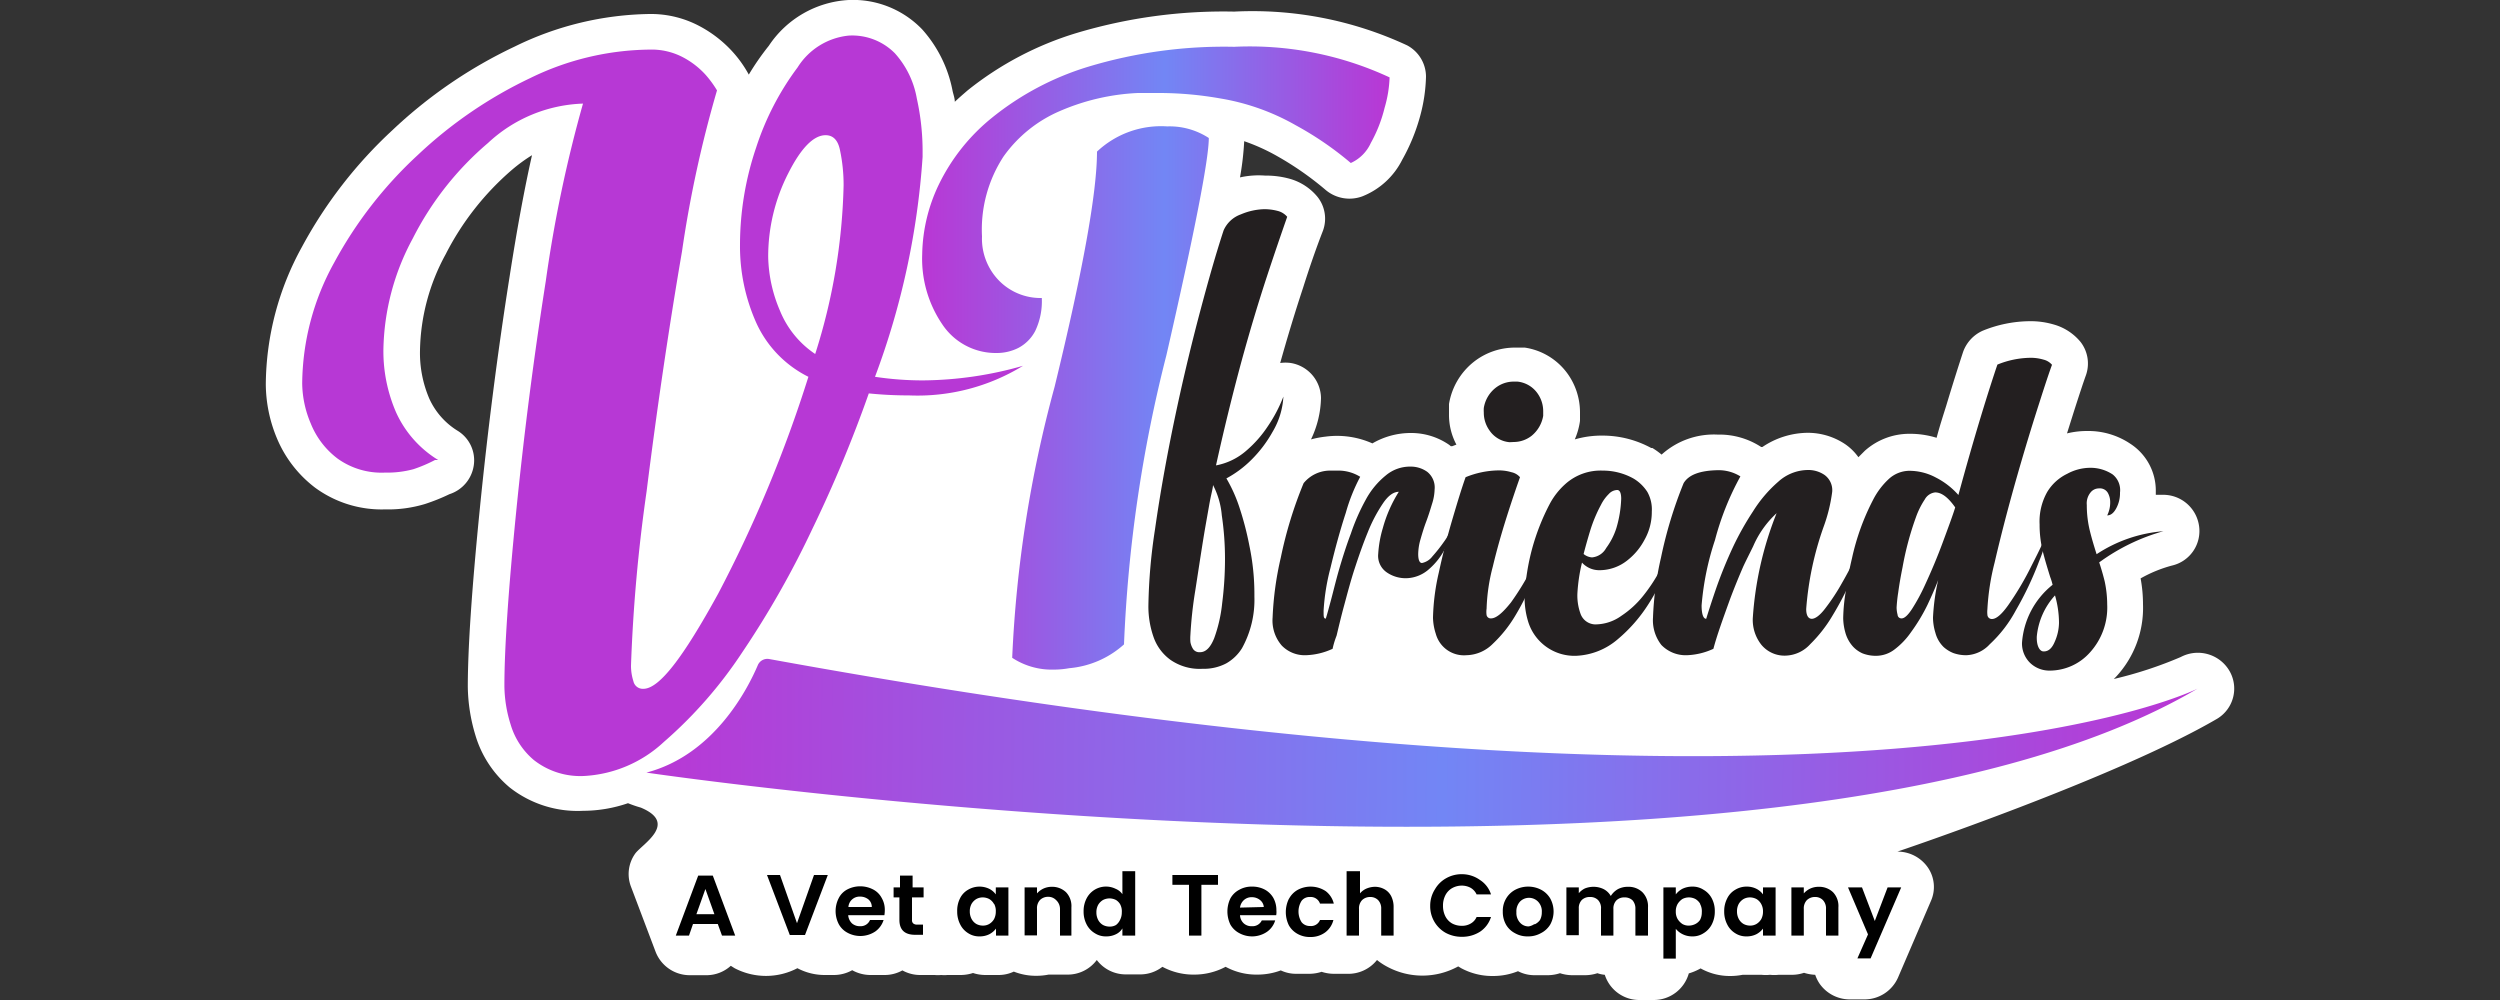 <svg id="Layer_1" data-name="Layer 1" xmlns="http://www.w3.org/2000/svg" xmlns:xlink="http://www.w3.org/1999/xlink" viewBox="0 0 125 50"><rect x="0" y="0" width="125" height="50" fill="#333333" stroke="none"/><defs><style>.cls-1{fill:#fff;}.cls-2{fill:#b738d5;}.cls-3{fill:url(#linear-gradient);}.cls-4{fill:#231f20;}.cls-5{fill:url(#linear-gradient-2);}</style><linearGradient id="linear-gradient" x1="46.06" y1="17.92" x2="69.48" y2="17.92" gradientUnits="userSpaceOnUse"><stop offset="0" stop-color="#ba36d4"/><stop offset="0.52" stop-color="#7286f5"/><stop offset="1" stop-color="#b936d4"/></linearGradient><linearGradient id="linear-gradient-2" x1="115.83" y1="1241.74" x2="195.86" y2="1241.74" gradientTransform="matrix(0.97, 0.01, -0.01, 1, -68.17, -1205.8)" xlink:href="#linear-gradient"/></defs><title>vtfriends-150x25</title><path class="cls-1" d="M111.47,33.54a1.83,1.83,0,0,0-2.43-.69,20.07,20.07,0,0,1-3.35,1.1l.12-.12a5.05,5.05,0,0,0,1.34-3.61,7,7,0,0,0-.12-1.3,6.69,6.69,0,0,1,1.56-.64,1.77,1.77,0,0,0,1.36-2,1.81,1.81,0,0,0-1.81-1.54h-.35c0-.06,0-.11,0-.17a2.79,2.79,0,0,0-1.27-2.38,3.77,3.77,0,0,0-2.17-.64,4.19,4.19,0,0,0-1,.12l.34-1.08c.27-.84.47-1.45.6-1.81a1.76,1.76,0,0,0-.26-1.68,2.67,2.67,0,0,0-1.36-.88,4.06,4.06,0,0,0-1.18-.16,6.34,6.34,0,0,0-2.34.47,1.83,1.83,0,0,0-1,1.08c-.19.58-.47,1.45-.84,2.68-.16.51-.32,1-.48,1.6a4.48,4.48,0,0,0-1.36-.2,3.34,3.34,0,0,0-2.23.85l-.32.32a2.65,2.65,0,0,0-.66-.65,3.36,3.36,0,0,0-1.88-.57,4.1,4.1,0,0,0-2.26.71l-.06,0a3.82,3.82,0,0,0-2.17-.62h0a3.9,3.9,0,0,0-2.81,1,3.83,3.83,0,0,0-.46-.33l-.06,0a5.09,5.09,0,0,0-2.44-.62,4.79,4.79,0,0,0-1.38.19,3.55,3.55,0,0,0,.25-.86A.51.51,0,0,0,79,21c0-.13,0-.26,0-.38a3.32,3.32,0,0,0-.61-1.92,3.22,3.22,0,0,0-2.15-1.32l-.09,0-.4,0a3.32,3.32,0,0,0-2.07.72,3.39,3.39,0,0,0-1.23,2.1s0,.08,0,.13,0,.26,0,.38a3.16,3.16,0,0,0,.37,1.52l-.21.08-.07,0-.07-.06a3.34,3.34,0,0,0-1.92-.6,3.8,3.8,0,0,0-1.93.52,4.34,4.34,0,0,0-2.33-.34h0a4.87,4.87,0,0,0-.74.14,5,5,0,0,0,.5-2.07,1.8,1.8,0,0,0-1.51-1.75,1.89,1.89,0,0,0-.53,0c.35-1.25.73-2.51,1.14-3.75.3-.95.63-1.92,1-2.87a1.75,1.75,0,0,0-.27-1.68,2.76,2.76,0,0,0-1.39-.91,4.41,4.41,0,0,0-1.23-.16A4.3,4.3,0,0,0,62,8.87a14.43,14.43,0,0,0,.21-1.81,9.88,9.88,0,0,1,1.62.73,15.49,15.49,0,0,1,2.42,1.68,1.85,1.85,0,0,0,1.86.35,3.79,3.79,0,0,0,2-1.83A9.53,9.53,0,0,0,71,5.83a8.21,8.21,0,0,0,.3-2,1.78,1.78,0,0,0-.94-1.56A18.3,18.3,0,0,0,61.71.58a25.62,25.62,0,0,0-7.88,1.07,16.21,16.21,0,0,0-5.45,2.87c-.22.19-.44.38-.64.57,0-.18-.07-.36-.11-.54a6.4,6.4,0,0,0-1.52-3.08A4.8,4.8,0,0,0,42.44,0a5.13,5.13,0,0,0-4,2.29,12.87,12.87,0,0,0-1,1.44h0a5.87,5.87,0,0,0-.8-1.13,6.08,6.08,0,0,0-1.6-1.26A5.18,5.18,0,0,0,32.48.7a15.76,15.76,0,0,0-6.75,1.63,23.52,23.52,0,0,0-6.1,4.17,22.45,22.45,0,0,0-4.53,5.84,14.43,14.43,0,0,0-1.81,6.87,7.11,7.11,0,0,0,.55,2.69,6,6,0,0,0,1.91,2.48,5.62,5.62,0,0,0,3.5,1.09,6.38,6.38,0,0,0,2-.27,9.71,9.71,0,0,0,1.22-.49h0a1.78,1.78,0,0,0,1.22-1.45,1.73,1.73,0,0,0-.79-1.71,3.66,3.66,0,0,1-1.44-1.63A5.8,5.8,0,0,1,21,17.5a10.36,10.36,0,0,1,1.28-4.78,13.87,13.87,0,0,1,3.32-4.23,8.07,8.07,0,0,1,1-.73q-.57,2.53-1.12,6.07c-.61,3.86-1.11,7.8-1.5,11.72s-.59,6.87-.59,8.79a8.73,8.73,0,0,0,.38,2.42,5.41,5.41,0,0,0,1.71,2.61,5.49,5.49,0,0,0,3.68,1.17,6.93,6.93,0,0,0,2.24-.38,6,6,0,0,0,.64.22c1.89.79.06,1.83-.28,2.3a1.76,1.76,0,0,0-.22,1.63l1.24,3.28a1.83,1.83,0,0,0,1.71,1.17h.82a1.81,1.81,0,0,0,1.23-.47l.19.12a3.39,3.39,0,0,0,3.14,0,2.91,2.91,0,0,0,1.41.34h.42a1.87,1.87,0,0,0,.91-.24,1.87,1.87,0,0,0,.91.24h.71a1.82,1.82,0,0,0,.89-.23,1.82,1.82,0,0,0,.89.23h.72a1.84,1.84,0,0,0,.33,0,1.63,1.63,0,0,0,.31,0h.68a2,2,0,0,0,.6-.1,2,2,0,0,0,.6.1h.67a1.77,1.77,0,0,0,.77-.17,3,3,0,0,0,1.12.21,3.18,3.18,0,0,0,.62-.06l.25,0h.69A1.81,1.81,0,0,0,54.84,48a1.81,1.81,0,0,0,1.46.72H57a1.8,1.8,0,0,0,1.12-.38l0,0a3.27,3.27,0,0,0,1.58.39,3.33,3.33,0,0,0,1.58-.39,3.22,3.22,0,0,0,1.58.39,3.33,3.33,0,0,0,1.18-.21,1.77,1.77,0,0,0,.77.17h.67a2,2,0,0,0,.6-.1,2,2,0,0,0,.6.1h.67A1.83,1.83,0,0,0,68.85,48a3.08,3.08,0,0,0,.48.32,3.71,3.71,0,0,0,3.58,0l.15.09a3.27,3.27,0,0,0,1.58.39,3.32,3.32,0,0,0,1.26-.24,1.78,1.78,0,0,0,.83.2h.67a2,2,0,0,0,.6-.1,2,2,0,0,0,.6.1h.67a2,2,0,0,0,.6-.1,1.53,1.53,0,0,0,.37.08A1.81,1.81,0,0,0,82,50h.67a1.82,1.82,0,0,0,1.77-1.33,2.75,2.75,0,0,0,.59-.25,3,3,0,0,0,1.48.38,3.18,3.18,0,0,0,.62-.06l.26,0h.69a1.93,1.93,0,0,0,.42,0,2,2,0,0,0,.43,0h.68a1.87,1.87,0,0,0,.59-.1,2.13,2.13,0,0,0,.56.1,1.9,1.9,0,0,0,.21.43,1.84,1.84,0,0,0,1.53.8h.72a1.83,1.83,0,0,0,1.68-1.09l1.65-3.84a1.72,1.72,0,0,0-.16-1.67,1.85,1.85,0,0,0-1.52-.79s10.91-3.67,16-6.65A1.76,1.76,0,0,0,111.47,33.54Z"/><path class="cls-2" d="M32.48,2.48a3.37,3.37,0,0,1,1.68.39,4.11,4.11,0,0,1,1.12.87,5.22,5.22,0,0,1,.57.78,58.7,58.7,0,0,0-1.75,8.05q-1,5.84-1.77,12a80.91,80.91,0,0,0-.78,8.71,2.54,2.54,0,0,0,.12.78.48.48,0,0,0,.5.38c.8,0,2-1.59,3.74-4.76a65.47,65.47,0,0,0,4.51-10.84,5.59,5.59,0,0,1-2.62-2.73A9.37,9.37,0,0,1,37,12.24a15.21,15.21,0,0,1,.81-4.87,13.78,13.78,0,0,1,2.07-4,3.42,3.42,0,0,1,2.55-1.59,3,3,0,0,1,2.31.88,4.54,4.54,0,0,1,1.1,2.26,12.19,12.19,0,0,1,.29,2.69v.23a38.63,38.63,0,0,1-2.38,11,16,16,0,0,0,2.4.18,18.6,18.6,0,0,0,5-.73,10.09,10.09,0,0,1-5.71,1.48,19.54,19.54,0,0,1-2-.1,65.34,65.34,0,0,1-2.82,6.77,46.29,46.29,0,0,1-3.51,6.18,21.82,21.82,0,0,1-3.92,4.48,6.34,6.34,0,0,1-4,1.7A3.76,3.76,0,0,1,26.69,38a3.69,3.69,0,0,1-1.16-1.78,6.61,6.61,0,0,1-.31-1.92q0-2.78.58-8.62t1.49-11.63a66.38,66.38,0,0,1,1.86-8.87A7.3,7.3,0,0,0,24.4,7.15a15.37,15.37,0,0,0-3.76,4.77,12.06,12.06,0,0,0-1.47,5.58,7.68,7.68,0,0,0,.63,3.11A5.39,5.39,0,0,0,21.91,23l-.16,0a7.14,7.14,0,0,1-1.08.46,5,5,0,0,1-1.42.17,3.77,3.77,0,0,1-2.37-.7,4.11,4.11,0,0,1-1.34-1.75,5.26,5.26,0,0,1-.43-2,12.65,12.65,0,0,1,1.6-6.05,20.7,20.7,0,0,1,4.18-5.38,21.83,21.83,0,0,1,5.63-3.85A13.87,13.87,0,0,1,32.48,2.48ZM40.76,17.7a29.79,29.79,0,0,0,1.42-8.43A8.38,8.38,0,0,0,42,7.51q-.15-.75-.72-.75c-.6,0-1.23.64-1.87,1.91a9.14,9.14,0,0,0-1,4.2A7.16,7.16,0,0,0,39,15.54,4.76,4.76,0,0,0,40.76,17.7Z"/><path class="cls-3" d="M69.48,3.87a6.13,6.13,0,0,1-.25,1.52,7,7,0,0,1-.69,1.76,2,2,0,0,1-1,1A16.24,16.24,0,0,0,64.8,6.27,11.36,11.36,0,0,0,61,4.92,17.58,17.58,0,0,0,58,4.65c-.38,0-.75,0-1.11,0A11.06,11.06,0,0,0,53,5.55a6.69,6.69,0,0,0-2.82,2.27,6.68,6.68,0,0,0-1.08,4A3,3,0,0,0,50,14.08a2.91,2.91,0,0,0,2.09.82,3.45,3.45,0,0,1-.33,1.65,2,2,0,0,1-.85.85,2.39,2.39,0,0,1-1.06.25,3.21,3.21,0,0,1-2.74-1.44,5.83,5.83,0,0,1-1-3.5,8.34,8.34,0,0,1,.83-3.48,9.78,9.78,0,0,1,2.68-3.36A14.26,14.26,0,0,1,54.4,3.34a23.51,23.51,0,0,1,7.31-1A16.57,16.57,0,0,1,69.48,3.87ZM52.73,19.34q2.12-8.7,2.12-11.76a4.67,4.67,0,0,1,3.51-1.26,3.59,3.59,0,0,1,2.08.58q0,1.6-2.12,10.86A69.78,69.78,0,0,0,56.2,32.22a4.7,4.7,0,0,1-2.74,1.19,4.24,4.24,0,0,1-.77.07,3.59,3.59,0,0,1-2.08-.59A61.64,61.64,0,0,1,52.73,19.34Z"/><path class="cls-4" d="M61.32,23.92A7.49,7.49,0,0,1,62,25.46a15.19,15.19,0,0,1,.47,1.83,11.79,11.79,0,0,1,.25,2.43v.11a5,5,0,0,1-.62,2.58,2.21,2.21,0,0,1-.79.76,2.41,2.41,0,0,1-1.19.27,2.56,2.56,0,0,1-1.6-.45,2.37,2.37,0,0,1-.85-1.16,4.62,4.62,0,0,1-.25-1.55,27.44,27.44,0,0,1,.33-3.81q.41-2.88,1.11-6.13c.36-1.67.75-3.28,1.16-4.82s.78-2.84,1.16-4a1.48,1.48,0,0,1,.86-.8,3.18,3.18,0,0,1,1.15-.26,2.6,2.6,0,0,1,.71.09.92.92,0,0,1,.46.29c-.35,1-.69,2-1,2.94-.46,1.4-.88,2.81-1.27,4.23-.47,1.73-.9,3.49-1.29,5.26a3.19,3.19,0,0,0,1.52-.74,5.78,5.78,0,0,0,1.06-1.2,7.31,7.31,0,0,0,.79-1.5,3.85,3.85,0,0,1-.54,1.76A6.26,6.26,0,0,1,62.56,23,5.37,5.37,0,0,1,61.32,23.92Zm-.67.33c0,.16-.1.48-.19,1s-.18,1-.29,1.67c-.14.87-.27,1.73-.4,2.57a20.58,20.58,0,0,0-.25,2.26,2.36,2.36,0,0,0,0,.35.93.93,0,0,0,.14.36.38.38,0,0,0,.34.15c.29,0,.52-.23.71-.7a7.29,7.29,0,0,0,.4-1.76,17.68,17.68,0,0,0,.14-2.2,14.78,14.78,0,0,0-.16-2.18A4,4,0,0,0,60.65,24.25Z"/><path class="cls-4" d="M66.63,32.44a3.42,3.42,0,0,1-1.32.32h0a1.6,1.6,0,0,1-1.22-.48,1.91,1.91,0,0,1-.46-1.4,16,16,0,0,1,.41-3,20.6,20.6,0,0,1,1.14-3.72,1.71,1.71,0,0,1,1.3-.63l.38,0a2.07,2.07,0,0,1,1.15.31,9,9,0,0,0-.72,1.8c-.29.89-.54,1.81-.77,2.77a10.78,10.78,0,0,0-.34,2.12v.06c0,.23,0,.34.11.34.08-.25.16-.56.26-.93s.25-1,.42-1.58.35-1.15.57-1.73A10.25,10.25,0,0,1,68.28,25a4,4,0,0,1,1-1.22,1.88,1.88,0,0,1,1.24-.45,1.42,1.42,0,0,1,.84.26,1,1,0,0,1,.37.89,2.5,2.5,0,0,1-.13.72c-.09.3-.18.59-.29.88s-.2.59-.28.87a2.77,2.77,0,0,0-.12.75c0,.3.07.45.19.45a.87.87,0,0,0,.52-.33,7.83,7.83,0,0,0,.57-.72,3.13,3.13,0,0,0,.34-.58,2.17,2.17,0,0,1-.28.92,3.43,3.43,0,0,1-.78,1,1.77,1.77,0,0,1-1.13.47h0a1.66,1.66,0,0,1-1-.29,1,1,0,0,1-.43-.92,5.66,5.66,0,0,1,.23-1.29,6.75,6.75,0,0,1,.8-1.82c-.27,0-.54.2-.8.59a7.59,7.59,0,0,0-.75,1.43c-.23.56-.44,1.16-.65,1.8s-.37,1.26-.53,1.85-.28,1.1-.38,1.52C66.71,32.09,66.66,32.3,66.63,32.44Z"/><path class="cls-4" d="M74.33,30.43a1.15,1.15,0,0,0,0,.33.21.21,0,0,0,.22.16c.25,0,.57-.26,1-.8a13.83,13.83,0,0,0,1.09-1.8,13,13,0,0,0,.76-1.76,4.1,4.1,0,0,1-.21.92,15.48,15.48,0,0,1-.56,1.58,12.73,12.73,0,0,1-.87,1.73,6.49,6.49,0,0,1-1.12,1.4,1.91,1.91,0,0,1-1.31.57,1.46,1.46,0,0,1-1.54-1.07,2.76,2.76,0,0,1-.14-.81,11,11,0,0,1,.29-2.25c.19-.88.41-1.75.66-2.6s.47-1.58.68-2.17a4.5,4.5,0,0,1,1.64-.34,2.17,2.17,0,0,1,.65.09.78.78,0,0,1,.43.25c-.19.54-.42,1.21-.67,2s-.49,1.63-.69,2.47A9.24,9.24,0,0,0,74.33,30.43Zm1.15-8.32a1.35,1.35,0,0,1-1-.58,1.52,1.52,0,0,1-.29-.91,1.7,1.7,0,0,1,0-.22,1.6,1.6,0,0,1,.58-1,1.47,1.47,0,0,1,.92-.32l.18,0a1.4,1.4,0,0,1,1,.58,1.54,1.54,0,0,1,.29.91c0,.07,0,.14,0,.22a1.64,1.64,0,0,1-.58,1,1.46,1.46,0,0,1-.89.31Z"/><path class="cls-4" d="M82.59,25.58A2.82,2.82,0,0,1,82.22,27a3.18,3.18,0,0,1-.83,1,2.24,2.24,0,0,1-1.43.51,1.16,1.16,0,0,1-.86-.38,8.49,8.49,0,0,0-.23,1.54,2.66,2.66,0,0,0,.15,1,.8.8,0,0,0,.73.55,2.24,2.24,0,0,0,1.32-.43,4.73,4.73,0,0,0,1.09-1,8.35,8.35,0,0,0,.8-1.2,11.81,11.81,0,0,0,.89-2,6.73,6.73,0,0,1-.63,2.15,11.82,11.82,0,0,1-.8,1.47,7.61,7.61,0,0,1-1.53,1.75,3.41,3.41,0,0,1-2.08.83h0a2.42,2.42,0,0,1-2.39-1.67,4.08,4.08,0,0,1-.19-1.29,11.27,11.27,0,0,1,.38-2.41,11.13,11.13,0,0,1,.88-2.23,3.62,3.62,0,0,1,.79-1,2.64,2.64,0,0,1,1.85-.66,3.14,3.14,0,0,1,1.55.4,2.1,2.1,0,0,1,.69.67A1.79,1.79,0,0,1,82.59,25.58Zm-1.53-.64v0c0-.29-.07-.44-.2-.44a.59.59,0,0,0-.42.2,2,2,0,0,0-.39.54,7.16,7.16,0,0,0-.54,1.29q-.18.59-.33,1.17a.74.74,0,0,0,.42.17.9.9,0,0,0,.71-.47,3.42,3.42,0,0,0,.51-1A5.81,5.81,0,0,0,81.06,24.94Z"/><path class="cls-4" d="M88.83,25.66a4.85,4.85,0,0,0-1.17,1.65c-.16.33-.33.66-.49,1-.23.53-.46,1.09-.68,1.68-.36,1-.64,1.77-.82,2.45a3.42,3.42,0,0,1-1.31.32,1.69,1.69,0,0,1-1.29-.51,2,2,0,0,1-.42-1.37,15.77,15.77,0,0,1,.4-3,21.41,21.41,0,0,1,1.13-3.72c.25-.42.81-.63,1.7-.65a2.06,2.06,0,0,1,1.14.31A13.88,13.88,0,0,0,85.75,27a13.83,13.83,0,0,0-.67,3.27c0,.45.09.67.23.67.12-.39.28-.89.49-1.5a22.55,22.55,0,0,1,.85-2.09,14.49,14.49,0,0,1,1-1.78,6.54,6.54,0,0,1,1.27-1.49,2.23,2.23,0,0,1,1.47-.58,1.43,1.43,0,0,1,.84.25.94.94,0,0,1,.38.84,8.09,8.09,0,0,1-.44,1.78,15.76,15.76,0,0,0-.86,4.08c0,.33.11.49.28.49s.41-.17.68-.53a10.15,10.15,0,0,0,.84-1.28c.29-.5.54-1,.77-1.45s.4-.83.5-1.1a3.51,3.51,0,0,1-.23.9c-.15.46-.36,1-.62,1.58a15.82,15.82,0,0,1-.91,1.73,6.94,6.94,0,0,1-1.11,1.42,1.73,1.73,0,0,1-1.2.57,1.5,1.5,0,0,1-1.24-.54,2,2,0,0,1-.43-1.34A17.14,17.14,0,0,1,88.83,25.66Z"/><path class="cls-4" d="M99.87,18.23a4.5,4.5,0,0,1,1.64-.34,2.24,2.24,0,0,1,.66.09.81.81,0,0,1,.43.26q-.21.57-.63,1.89c-.28.87-.59,1.87-.92,3q-.78,2.67-1.32,5a11.92,11.92,0,0,0-.36,2.33,1.27,1.27,0,0,0,0,.28.22.22,0,0,0,.23.21q.32,0,.81-.69a14.86,14.86,0,0,0,1.18-2c.38-.74.65-1.31.8-1.7a6.59,6.59,0,0,1-.43,1.49,16.57,16.57,0,0,1-1.17,2.47,6.45,6.45,0,0,1-1.3,1.69,1.67,1.67,0,0,1-1.16.55,1.88,1.88,0,0,1-.67-.11,1.63,1.63,0,0,1-.48-.3,1.55,1.55,0,0,1-.41-.71,2.66,2.66,0,0,1-.12-.76A10.57,10.57,0,0,1,96.91,29c-.13.35-.31.76-.53,1.23a8.85,8.85,0,0,1-.83,1.38,3.76,3.76,0,0,1-.82.86,1.52,1.52,0,0,1-.9.32,1.83,1.83,0,0,1-.7-.12,1.47,1.47,0,0,1-.47-.33,1.73,1.73,0,0,1-.4-.74,2.79,2.79,0,0,1-.1-.69,8.77,8.77,0,0,1,.11-1.23,17.89,17.89,0,0,1,.33-1.77A11.72,11.72,0,0,1,93.65,25a3.73,3.73,0,0,1,.8-1.06,1.54,1.54,0,0,1,1-.4,2.82,2.82,0,0,1,1.35.34,3.8,3.8,0,0,1,1.12.87c.38-1.4.75-2.69,1.11-3.88S99.68,18.79,99.87,18.23Zm-2.11,7.14c-.35-.5-.68-.75-1-.75a.68.68,0,0,0-.52.35,4.06,4.06,0,0,0-.45.91,15.12,15.12,0,0,0-.66,2.47c-.1.49-.17.91-.22,1.28a7.36,7.36,0,0,0-.08.75,1.49,1.49,0,0,0,.05.36.19.19,0,0,0,.2.18c.14,0,.31-.15.52-.47a9.4,9.4,0,0,0,.64-1.18c.32-.69.62-1.4.89-2.13S97.65,25.74,97.76,25.37Z"/><path class="cls-4" d="M106,24.63a1.59,1.59,0,0,1-.19.79c-.13.24-.28.35-.45.35a1.45,1.45,0,0,0,.15-.66.94.94,0,0,0-.12-.47.46.46,0,0,0-.44-.22.53.53,0,0,0-.42.2.86.86,0,0,0-.19.63,5.34,5.34,0,0,0,.15,1.28c.1.41.22.8.34,1.18a7.08,7.08,0,0,1,3.34-1.15,10,10,0,0,0-3.21,1.56q.15.45.27.93a5.52,5.52,0,0,1,.13,1.17,3.34,3.34,0,0,1-.86,2.4,2.7,2.7,0,0,1-2,.91,1.39,1.39,0,0,1-1-.39,1.36,1.36,0,0,1-.4-1,4.08,4.08,0,0,1,1.53-2.9,2.91,2.91,0,0,0-.12-.39c-.13-.42-.26-.84-.37-1.28a5.54,5.54,0,0,1-.16-1.35,3,3,0,0,1,.38-1.62,2.36,2.36,0,0,1,1-.91,2.43,2.43,0,0,1,1.14-.3,2,2,0,0,1,1.13.33A1,1,0,0,1,106,24.63Zm-3.8,7.94c.23,0,.41-.17.54-.49a2.4,2.4,0,0,0,.21-.94,5,5,0,0,0-.2-1.37,3.54,3.54,0,0,0-.91,2.05C101.82,32.32,102,32.57,102.17,32.57Z"/><path class="cls-5" d="M37.89,33.26c-.48,1.13-2.16,4.48-5.57,5.37,0,0,56.34,8.32,77.56-4.2,0,0-16.65,8.51-71.43-1.48A.52.52,0,0,0,37.89,33.26Z"/><path d="M35.89,46.2H34.65l-.2.58h-.66l1.12-3h.73l1.12,3H36.1Zm-.17-.49-.45-1.26-.45,1.26Z"/><path d="M41.39,43.75l-1.14,3h-.76l-1.14-3H39l.85,2.41.85-2.41Z"/><path d="M44.22,45.76H42.41a.63.63,0,0,0,.19.41.59.59,0,0,0,.41.14A.5.5,0,0,0,43.5,46h.68a1.12,1.12,0,0,1-.41.57,1.35,1.35,0,0,1-1.39.07,1.07,1.07,0,0,1-.44-.43,1.42,1.42,0,0,1,0-1.31,1,1,0,0,1,.43-.43,1.4,1.4,0,0,1,1.28,0,1,1,0,0,1,.43.42,1.17,1.17,0,0,1,.16.62A1.66,1.66,0,0,1,44.22,45.76Zm-.63-.41a.49.49,0,0,0-.17-.38.66.66,0,0,0-.42-.14.56.56,0,0,0-.58.52Z"/><path d="M45.6,44.87V46a.21.21,0,0,0,.06.17.28.28,0,0,0,.2.06h.29v.51h-.39c-.53,0-.79-.25-.79-.75V44.87h-.29v-.5H45v-.59h.63v.59h.55v.5Z"/><path d="M48,44.92a1,1,0,0,1,.4-.43,1.12,1.12,0,0,1,1.06-.05.91.91,0,0,1,.33.28v-.35h.63v2.41H49.8v-.35a1,1,0,0,1-.33.28,1.07,1.07,0,0,1-.49.11,1,1,0,0,1-.57-.16,1.07,1.07,0,0,1-.4-.44,1.38,1.38,0,0,1-.15-.65A1.36,1.36,0,0,1,48,44.92Zm1.7.28a.64.64,0,0,0-.24-.25.72.72,0,0,0-.32-.08.66.66,0,0,0-.32.08.69.69,0,0,0-.24.24.76.76,0,0,0-.09.38.79.79,0,0,0,.09.38.64.64,0,0,0,.24.25.69.69,0,0,0,.32.08.61.61,0,0,0,.32-.08.69.69,0,0,0,.24-.24.79.79,0,0,0,.09-.38A.74.74,0,0,0,49.71,45.2Z"/><path d="M53.3,44.61a1,1,0,0,1,.27.76v1.41H53V45.45A.6.6,0,0,0,52.8,45a.54.54,0,0,0-.4-.16A.57.57,0,0,0,52,45a.6.6,0,0,0-.15.44v1.33h-.62V44.37h.62v.3a1,1,0,0,1,.32-.24,1,1,0,0,1,.43-.09A1,1,0,0,1,53.3,44.61Z"/><path d="M54.33,44.92a1.09,1.09,0,0,1,1.45-.48.76.76,0,0,1,.34.27V43.56h.64v3.22h-.64v-.36a.75.75,0,0,1-.32.29,1.07,1.07,0,0,1-.49.11,1,1,0,0,1-.57-.16,1.09,1.09,0,0,1-.41-.44,1.38,1.38,0,0,1-.15-.65A1.36,1.36,0,0,1,54.33,44.92ZM56,45.2A.64.64,0,0,0,55.8,45a.73.73,0,0,0-.33-.08.72.72,0,0,0-.32.08.69.69,0,0,0-.24.24.76.76,0,0,0-.09.38.79.79,0,0,0,.09.38.64.64,0,0,0,.24.25.72.72,0,0,0,.32.08.62.62,0,0,0,.33-.08A.69.69,0,0,0,56,46a.79.79,0,0,0,.09-.38A.74.74,0,0,0,56,45.2Z"/><path d="M60.9,43.75v.49h-.83v2.54h-.62V44.24h-.83v-.49Z"/><path d="M63.81,45.76H62a.59.59,0,0,0,.19.41.56.56,0,0,0,.4.14.51.51,0,0,0,.5-.29h.67a1.07,1.07,0,0,1-.41.57,1.33,1.33,0,0,1-1.38.07,1.1,1.1,0,0,1-.45-.43,1.51,1.51,0,0,1,0-1.31,1.07,1.07,0,0,1,.44-.43,1.25,1.25,0,0,1,.65-.16,1.33,1.33,0,0,1,.63.15,1.09,1.09,0,0,1,.43.42,1.26,1.26,0,0,1,.15.62A.9.9,0,0,1,63.81,45.76Zm-.62-.41A.49.49,0,0,0,63,45a.64.64,0,0,0-.41-.14.56.56,0,0,0-.39.14.61.61,0,0,0-.2.38Z"/><path d="M64.46,44.92a1.11,1.11,0,0,1,.43-.43,1.37,1.37,0,0,1,1.4.07,1.11,1.11,0,0,1,.4.62H66a.49.49,0,0,0-.5-.33.5.5,0,0,0-.42.19,1,1,0,0,0,0,1.07.52.52,0,0,0,.42.19A.48.48,0,0,0,66,46h.67a1.1,1.1,0,0,1-.41.62,1.22,1.22,0,0,1-.75.23,1.24,1.24,0,0,1-.64-.16,1.11,1.11,0,0,1-.43-.43,1.51,1.51,0,0,1,0-1.31Z"/><path d="M69.22,44.46a.82.82,0,0,1,.34.35,1.19,1.19,0,0,1,.12.56v1.41h-.62V45.45a.6.6,0,0,0-.15-.44.54.54,0,0,0-.4-.16.57.57,0,0,0-.41.16.6.6,0,0,0-.15.44v1.33h-.62V43.56H68v1.11a.87.87,0,0,1,.32-.24,1.13,1.13,0,0,1,.45-.09A1,1,0,0,1,69.22,44.46Z"/><path d="M71.75,44.46a1.48,1.48,0,0,1,.56-.55,1.57,1.57,0,0,1,.81-.2A1.55,1.55,0,0,1,74,44a1.33,1.33,0,0,1,.55.72h-.72a.74.74,0,0,0-.3-.33.94.94,0,0,0-.45-.11,1,1,0,0,0-.48.13.86.86,0,0,0-.33.35,1.12,1.12,0,0,0-.12.53,1.15,1.15,0,0,0,.12.53.86.86,0,0,0,.33.35,1,1,0,0,0,.48.12.84.84,0,0,0,.45-.11.69.69,0,0,0,.3-.33h.72a1.37,1.37,0,0,1-.54.73,1.65,1.65,0,0,1-.92.26,1.68,1.68,0,0,1-.81-.2,1.52,1.52,0,0,1-.77-1.35A1.52,1.52,0,0,1,71.75,44.46Z"/><path d="M75.75,46.66a1.1,1.1,0,0,1-.45-.43,1.28,1.28,0,0,1-.16-.65,1.2,1.2,0,0,1,.17-.66,1.16,1.16,0,0,1,.45-.43,1.4,1.4,0,0,1,1.3,0,1.16,1.16,0,0,1,.45.43,1.35,1.35,0,0,1,0,1.31,1.15,1.15,0,0,1-.47.43,1.28,1.28,0,0,1-.65.16A1.24,1.24,0,0,1,75.75,46.66Zm1-.45A.69.69,0,0,0,77,46a.8.8,0,0,0,.09-.39.69.69,0,0,0-.19-.53.63.63,0,0,0-.9,0,.72.72,0,0,0-.18.53.71.71,0,0,0,.18.52.56.56,0,0,0,.44.19A.72.72,0,0,0,76.71,46.21Z"/><path d="M82.12,44.61a1,1,0,0,1,.28.76v1.41h-.63V45.45a.62.62,0,0,0-.14-.43.56.56,0,0,0-.41-.15.55.55,0,0,0-.4.15.58.58,0,0,0-.15.43v1.33h-.62V45.45A.58.58,0,0,0,79.9,45a.54.54,0,0,0-.4-.15.56.56,0,0,0-.41.15.58.58,0,0,0-.15.43v1.33h-.62V44.37h.62v.29a.92.92,0,0,1,.31-.24,1.16,1.16,0,0,1,.42-.08,1.14,1.14,0,0,1,.52.12.88.88,0,0,1,.35.34,1,1,0,0,1,.35-.34,1.06,1.06,0,0,1,.5-.12A1,1,0,0,1,82.12,44.61Z"/><path d="M84.12,44.44a1.14,1.14,0,0,1,.49-.11,1,1,0,0,1,.57.16,1.06,1.06,0,0,1,.41.43,1.33,1.33,0,0,1,.15.65,1.38,1.38,0,0,1-.15.65,1.09,1.09,0,0,1-.41.44,1,1,0,0,1-.57.16,1.06,1.06,0,0,1-.48-.11,1,1,0,0,1-.34-.27v1.49h-.62V44.37h.62v.35A1,1,0,0,1,84.12,44.44Zm.89.75a.69.69,0,0,0-.24-.24.73.73,0,0,0-.33-.08.72.72,0,0,0-.32.08.82.82,0,0,0-.24.25.74.74,0,0,0-.09.38.72.72,0,0,0,.09.37.82.82,0,0,0,.24.25.61.61,0,0,0,.32.08.73.73,0,0,0,.33-.08A.64.64,0,0,0,85,46a.79.79,0,0,0,.09-.38A.76.76,0,0,0,85,45.19Z"/><path d="M86.36,44.92a1,1,0,0,1,.4-.43,1.08,1.08,0,0,1,.58-.16,1.06,1.06,0,0,1,.48.11.91.91,0,0,1,.33.28v-.35h.63v2.41h-.63v-.35a1,1,0,0,1-.33.28,1.07,1.07,0,0,1-.49.11,1,1,0,0,1-.57-.16,1.07,1.07,0,0,1-.4-.44,1.38,1.38,0,0,1-.15-.65A1.36,1.36,0,0,1,86.36,44.92Zm1.7.28a.64.64,0,0,0-.24-.25.72.72,0,0,0-.32-.08.66.66,0,0,0-.32.08.69.69,0,0,0-.24.24.76.76,0,0,0-.09.38.79.79,0,0,0,.09.38.64.64,0,0,0,.24.25.69.69,0,0,0,.32.08.61.61,0,0,0,.32-.08.69.69,0,0,0,.24-.24.79.79,0,0,0,.09-.38A.74.74,0,0,0,88.06,45.2Z"/><path d="M91.65,44.61a1,1,0,0,1,.27.76v1.41H91.3V45.45a.6.6,0,0,0-.15-.44.53.53,0,0,0-.4-.16.57.57,0,0,0-.41.16.6.6,0,0,0-.15.44v1.33h-.62V44.37h.62v.3a1,1,0,0,1,.32-.24,1,1,0,0,1,.43-.09A1,1,0,0,1,91.65,44.61Z"/><path d="M95.06,44.37l-1.53,3.55h-.66l.53-1.2-1-2.35h.7l.64,1.68.64-1.68Z"/></svg>